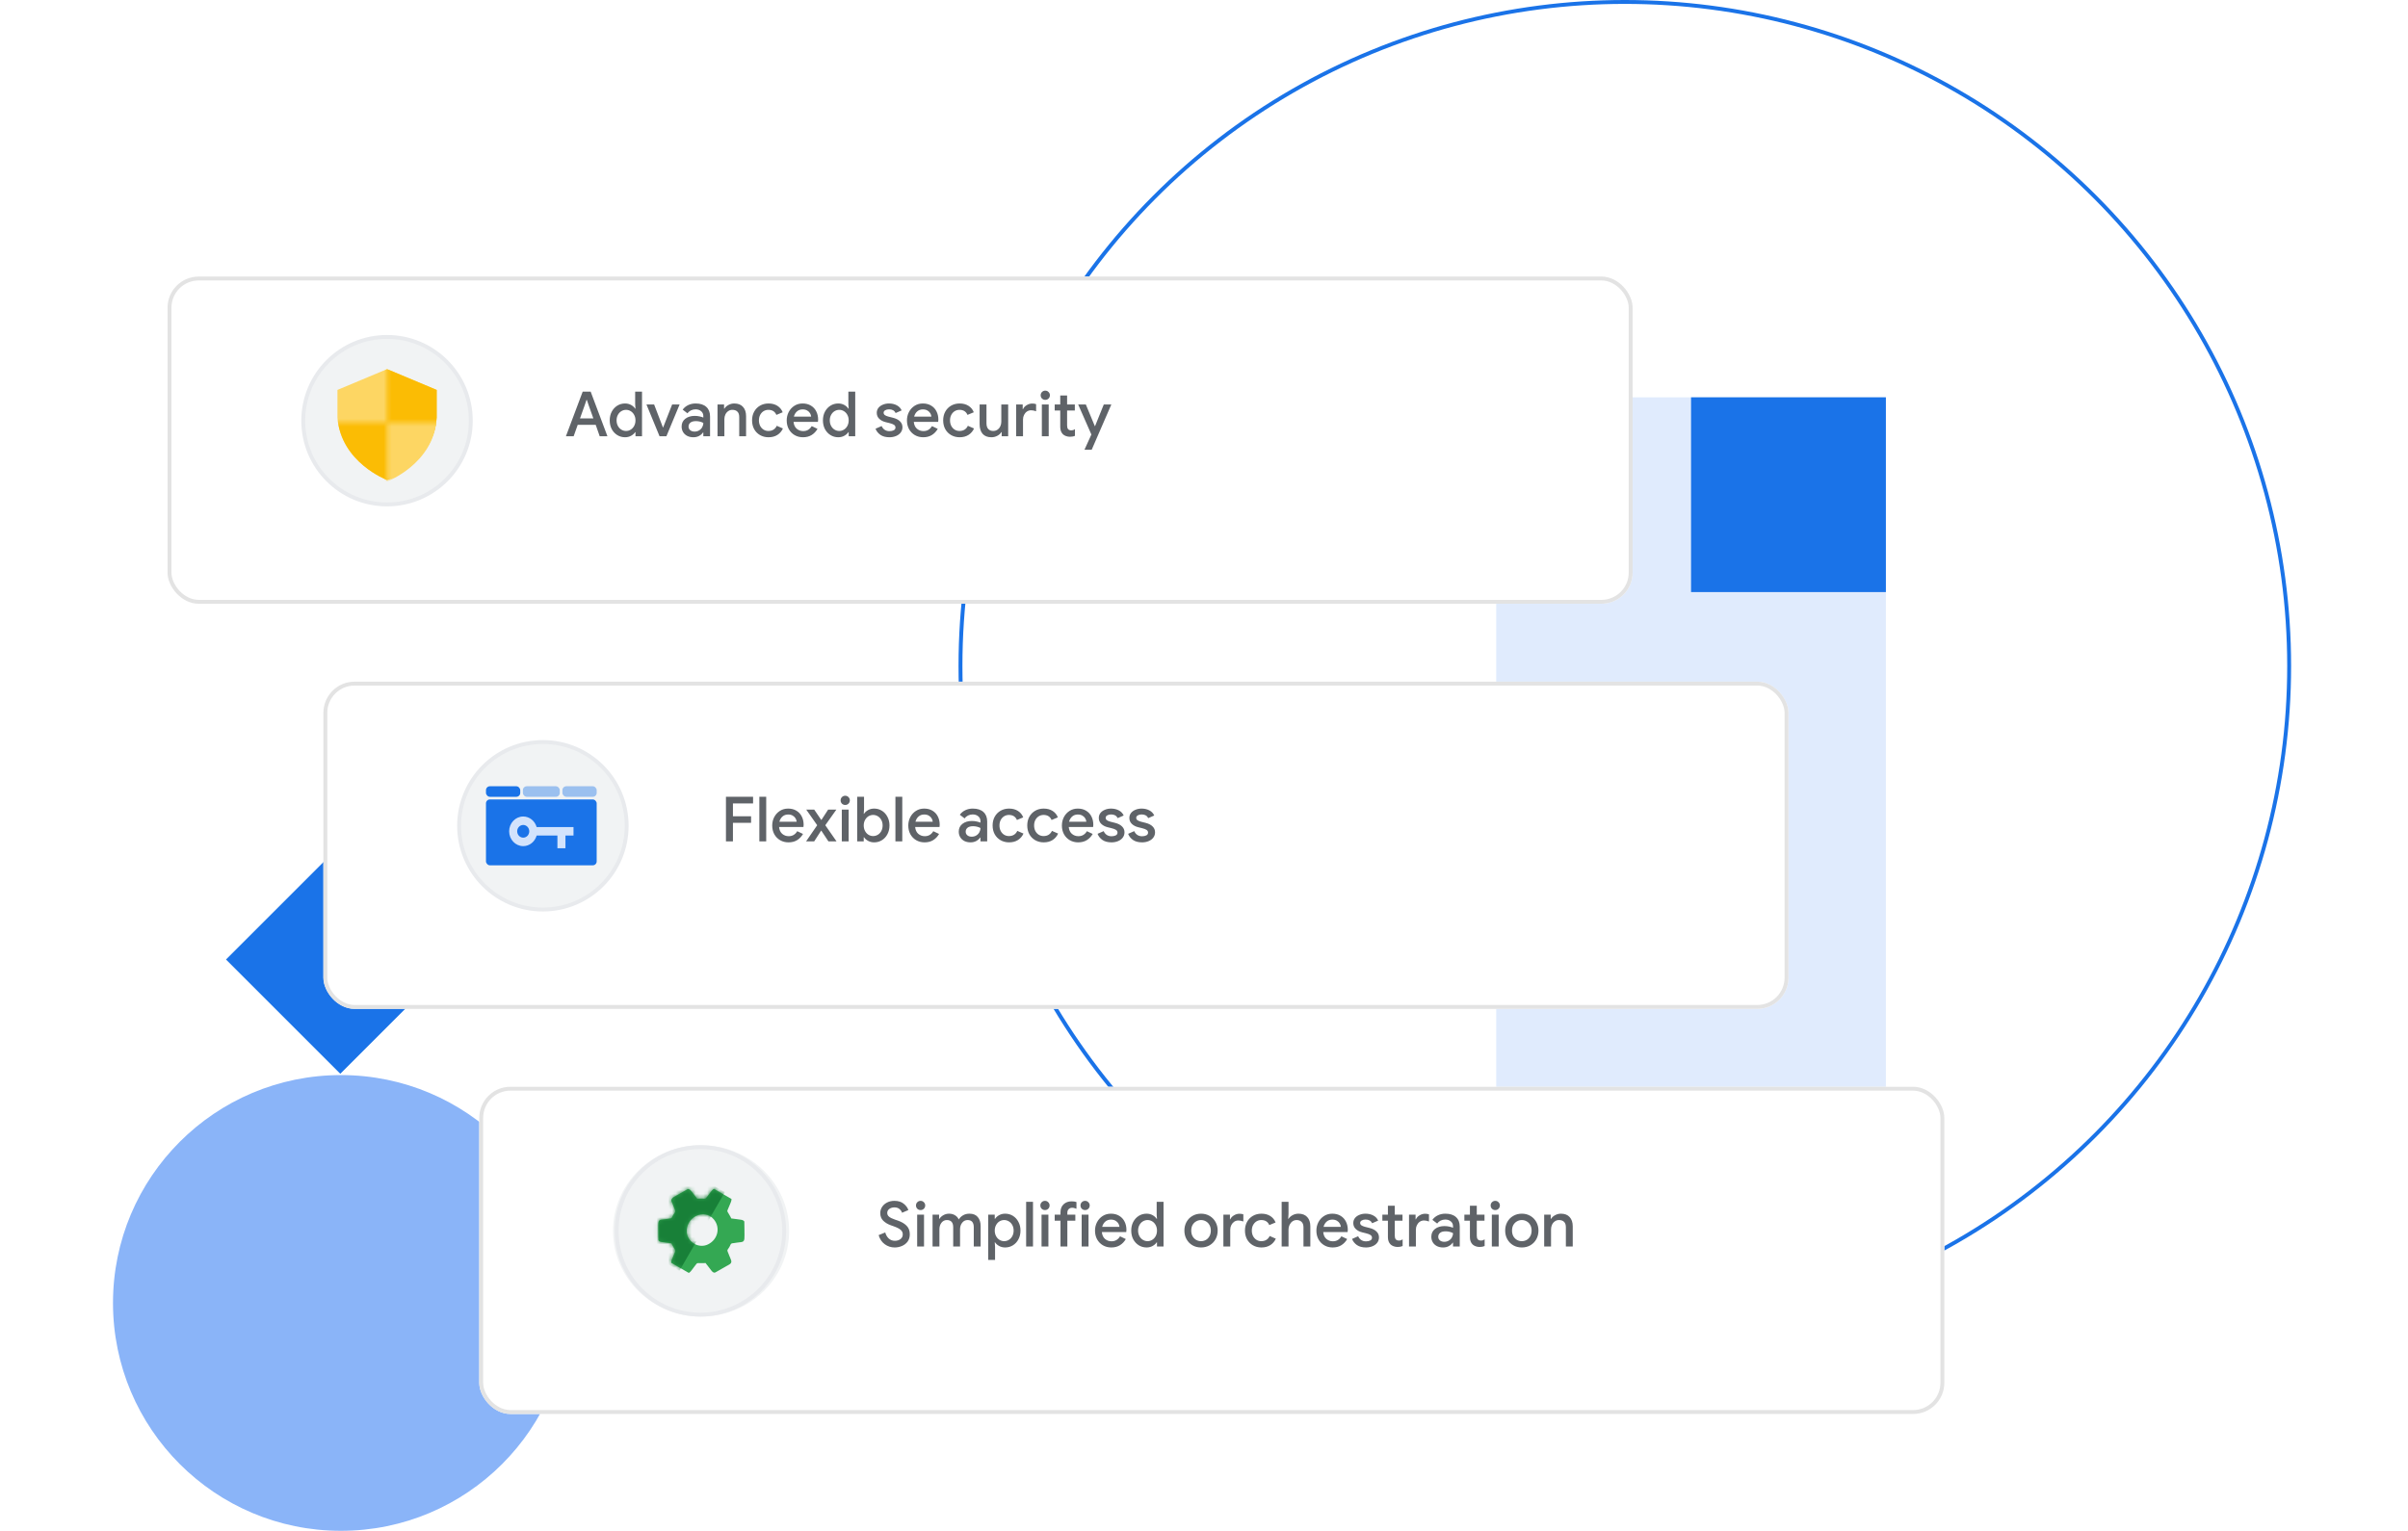 <svg width="618" height="393" viewBox="0 0 618 393" fill="none" xmlns="http://www.w3.org/2000/svg">
<rect x="58" y="246.333" width="41.484" height="41.484" transform="rotate(-45 58 246.333)" fill="#1A73E8"/>
<circle cx="87.5" cy="334.5" r="58.5" fill="#8AB4F8"/>
<rect opacity="0.2" x="384" y="102" width="100" height="250" fill="#669DF6"/>
<rect x="434" y="102" width="50" height="50" fill="#1A73E8"/>
<circle cx="417" cy="171" r="170.5" stroke="#1A73E8"/>
<g filter="url(#filter0_d)">
<rect x="43" y="66" width="376" height="84" rx="8" fill="white"/>
<rect x="43.5" y="66.5" width="375" height="83" rx="7.5" stroke="#E3E3E3"/>
</g>
<path d="M149.544 100.544H151.592L155.896 112H153.912L152.888 109.072H148.264L147.224 112H145.24L149.544 100.544ZM152.28 107.408L151.064 104L150.616 102.672H150.52L150.072 104L148.856 107.408H152.28ZM160.418 112.256C159.682 112.256 159.016 112.069 158.418 111.696C157.821 111.323 157.346 110.811 156.994 110.16C156.653 109.499 156.482 108.752 156.482 107.92C156.482 107.088 156.653 106.347 156.994 105.696C157.346 105.035 157.821 104.517 158.418 104.144C159.016 103.771 159.682 103.584 160.418 103.584C160.994 103.584 161.512 103.712 161.97 103.968C162.429 104.224 162.776 104.539 163.01 104.912H163.09L163.01 103.76V100.544H164.77V112H163.09V110.944H163.01C162.776 111.307 162.429 111.616 161.97 111.872C161.512 112.128 160.994 112.256 160.418 112.256ZM160.674 110.64C161.101 110.64 161.496 110.528 161.858 110.304C162.232 110.08 162.53 109.76 162.754 109.344C162.978 108.928 163.09 108.453 163.09 107.92C163.09 107.387 162.978 106.917 162.754 106.512C162.53 106.096 162.232 105.776 161.858 105.552C161.496 105.328 161.101 105.216 160.674 105.216C160.248 105.216 159.848 105.328 159.474 105.552C159.101 105.776 158.802 106.096 158.578 106.512C158.354 106.917 158.242 107.387 158.242 107.92C158.242 108.453 158.354 108.928 158.578 109.344C158.802 109.76 159.101 110.08 159.474 110.304C159.848 110.528 160.248 110.64 160.674 110.64ZM165.909 103.84H167.877L170.133 109.728H170.197L172.501 103.84H174.421L171.029 112H169.269L165.909 103.84ZM177.959 112.256C177.372 112.256 176.85 112.144 176.391 111.92C175.932 111.685 175.575 111.36 175.319 110.944C175.063 110.517 174.935 110.037 174.935 109.504C174.935 108.661 175.25 107.995 175.879 107.504C176.519 107.013 177.324 106.768 178.295 106.768C178.775 106.768 179.207 106.816 179.591 106.912C179.975 106.997 180.279 107.093 180.503 107.2V106.784C180.503 106.283 180.316 105.877 179.943 105.568C179.57 105.248 179.09 105.088 178.503 105.088C178.087 105.088 177.692 105.179 177.319 105.36C176.956 105.541 176.663 105.792 176.439 106.112L175.207 105.168C175.57 104.667 176.039 104.277 176.615 104C177.191 103.723 177.831 103.584 178.535 103.584C179.719 103.584 180.631 103.877 181.271 104.464C181.911 105.04 182.231 105.856 182.231 106.912V112H180.503V111.024H180.423C180.188 111.376 179.858 111.669 179.431 111.904C179.004 112.139 178.514 112.256 177.959 112.256ZM178.263 110.8C178.69 110.8 179.074 110.699 179.415 110.496C179.756 110.293 180.023 110.021 180.215 109.68C180.407 109.339 180.503 108.971 180.503 108.576C180.258 108.437 179.97 108.325 179.639 108.24C179.319 108.155 178.983 108.112 178.631 108.112C177.97 108.112 177.484 108.245 177.175 108.512C176.866 108.768 176.711 109.104 176.711 109.52C176.711 109.893 176.855 110.203 177.143 110.448C177.431 110.683 177.804 110.8 178.263 110.8ZM184.149 103.84H185.829V104.912H185.909C186.144 104.528 186.49 104.213 186.949 103.968C187.418 103.712 187.914 103.584 188.437 103.584C189.429 103.584 190.181 103.877 190.693 104.464C191.216 105.04 191.477 105.829 191.477 106.832V112H189.717V107.072C189.717 106.432 189.557 105.963 189.237 105.664C188.928 105.365 188.496 105.216 187.941 105.216C187.546 105.216 187.194 105.328 186.885 105.552C186.576 105.765 186.336 106.053 186.165 106.416C185.994 106.779 185.909 107.168 185.909 107.584V112H184.149V103.84ZM197.238 112.256C196.427 112.256 195.696 112.069 195.046 111.696C194.406 111.323 193.904 110.811 193.542 110.16C193.19 109.499 193.014 108.752 193.014 107.92C193.014 107.088 193.19 106.347 193.542 105.696C193.904 105.035 194.406 104.517 195.046 104.144C195.696 103.771 196.427 103.584 197.238 103.584C198.134 103.584 198.896 103.787 199.526 104.192C200.155 104.597 200.603 105.147 200.87 105.84L199.254 106.512C198.891 105.648 198.203 105.216 197.19 105.216C196.752 105.216 196.347 105.328 195.974 105.552C195.611 105.776 195.318 106.096 195.094 106.512C194.88 106.917 194.774 107.387 194.774 107.92C194.774 108.453 194.88 108.928 195.094 109.344C195.318 109.76 195.611 110.08 195.974 110.304C196.347 110.528 196.752 110.64 197.19 110.64C197.702 110.64 198.139 110.528 198.502 110.304C198.875 110.069 199.158 109.739 199.35 109.312L200.934 110C200.624 110.693 200.155 111.243 199.526 111.648C198.896 112.053 198.134 112.256 197.238 112.256ZM206.08 112.256C205.28 112.256 204.56 112.069 203.92 111.696C203.291 111.323 202.795 110.811 202.432 110.16C202.08 109.499 201.904 108.757 201.904 107.936C201.904 107.157 202.075 106.437 202.416 105.776C202.768 105.104 203.253 104.571 203.872 104.176C204.491 103.781 205.195 103.584 205.984 103.584C206.805 103.584 207.515 103.765 208.112 104.128C208.72 104.491 209.179 104.987 209.488 105.616C209.808 106.245 209.968 106.955 209.968 107.744C209.968 107.893 209.952 108.08 209.92 108.304H203.664C203.728 109.061 203.995 109.648 204.464 110.064C204.944 110.469 205.499 110.672 206.128 110.672C206.629 110.672 207.061 110.56 207.424 110.336C207.797 110.101 208.096 109.787 208.32 109.392L209.808 110.096C209.424 110.768 208.923 111.296 208.304 111.68C207.685 112.064 206.944 112.256 206.08 112.256ZM208.176 106.96C208.155 106.672 208.064 106.389 207.904 106.112C207.744 105.824 207.499 105.584 207.168 105.392C206.848 105.2 206.453 105.104 205.984 105.104C205.419 105.104 204.939 105.275 204.544 105.616C204.16 105.947 203.893 106.395 203.744 106.96H208.176ZM215.137 112.256C214.401 112.256 213.734 112.069 213.137 111.696C212.54 111.323 212.065 110.811 211.713 110.16C211.372 109.499 211.201 108.752 211.201 107.92C211.201 107.088 211.372 106.347 211.713 105.696C212.065 105.035 212.54 104.517 213.137 104.144C213.734 103.771 214.401 103.584 215.137 103.584C215.713 103.584 216.23 103.712 216.689 103.968C217.148 104.224 217.494 104.539 217.729 104.912H217.809L217.729 103.76V100.544H219.489V112H217.809V110.944H217.729C217.494 111.307 217.148 111.616 216.689 111.872C216.23 112.128 215.713 112.256 215.137 112.256ZM215.393 110.64C215.82 110.64 216.214 110.528 216.577 110.304C216.95 110.08 217.249 109.76 217.473 109.344C217.697 108.928 217.809 108.453 217.809 107.92C217.809 107.387 217.697 106.917 217.473 106.512C217.249 106.096 216.95 105.776 216.577 105.552C216.214 105.328 215.82 105.216 215.393 105.216C214.966 105.216 214.566 105.328 214.193 105.552C213.82 105.776 213.521 106.096 213.297 106.512C213.073 106.917 212.961 107.387 212.961 107.92C212.961 108.453 213.073 108.928 213.297 109.344C213.521 109.76 213.82 110.08 214.193 110.304C214.566 110.528 214.966 110.64 215.393 110.64ZM228.266 112.256C227.327 112.256 226.559 112.053 225.962 111.648C225.364 111.232 224.943 110.704 224.698 110.064L226.266 109.376C226.458 109.803 226.724 110.128 227.066 110.352C227.418 110.576 227.818 110.688 228.266 110.688C228.703 110.688 229.071 110.613 229.37 110.464C229.668 110.304 229.818 110.069 229.818 109.76C229.818 109.461 229.69 109.227 229.434 109.056C229.178 108.885 228.783 108.736 228.25 108.608L227.274 108.368C226.623 108.208 226.084 107.925 225.658 107.52C225.231 107.115 225.018 106.603 225.018 105.984C225.018 105.504 225.156 105.083 225.434 104.72C225.722 104.357 226.106 104.08 226.586 103.888C227.066 103.685 227.588 103.584 228.154 103.584C228.911 103.584 229.578 103.739 230.154 104.048C230.73 104.347 231.146 104.784 231.402 105.36L229.866 106.032C229.556 105.403 228.991 105.088 228.17 105.088C227.775 105.088 227.444 105.168 227.178 105.328C226.911 105.488 226.778 105.696 226.778 105.952C226.778 106.197 226.879 106.4 227.082 106.56C227.284 106.709 227.583 106.837 227.978 106.944L229.178 107.248C229.978 107.451 230.58 107.76 230.986 108.176C231.402 108.581 231.61 109.083 231.61 109.68C231.61 110.192 231.46 110.645 231.162 111.04C230.874 111.424 230.474 111.723 229.962 111.936C229.45 112.149 228.884 112.256 228.266 112.256ZM236.94 112.256C236.14 112.256 235.42 112.069 234.78 111.696C234.15 111.323 233.654 110.811 233.292 110.16C232.94 109.499 232.764 108.757 232.764 107.936C232.764 107.157 232.934 106.437 233.276 105.776C233.628 105.104 234.113 104.571 234.732 104.176C235.35 103.781 236.054 103.584 236.844 103.584C237.665 103.584 238.374 103.765 238.972 104.128C239.58 104.491 240.038 104.987 240.348 105.616C240.668 106.245 240.828 106.955 240.828 107.744C240.828 107.893 240.812 108.08 240.78 108.304H234.524C234.588 109.061 234.854 109.648 235.324 110.064C235.804 110.469 236.358 110.672 236.988 110.672C237.489 110.672 237.921 110.56 238.284 110.336C238.657 110.101 238.956 109.787 239.18 109.392L240.668 110.096C240.284 110.768 239.782 111.296 239.164 111.68C238.545 112.064 237.804 112.256 236.94 112.256ZM239.036 106.96C239.014 106.672 238.924 106.389 238.764 106.112C238.604 105.824 238.358 105.584 238.028 105.392C237.708 105.2 237.313 105.104 236.844 105.104C236.278 105.104 235.798 105.275 235.404 105.616C235.02 105.947 234.753 106.395 234.604 106.96H239.036ZM246.284 112.256C245.474 112.256 244.743 112.069 244.092 111.696C243.452 111.323 242.951 110.811 242.588 110.16C242.236 109.499 242.06 108.752 242.06 107.92C242.06 107.088 242.236 106.347 242.588 105.696C242.951 105.035 243.452 104.517 244.092 104.144C244.743 103.771 245.474 103.584 246.284 103.584C247.18 103.584 247.943 103.787 248.572 104.192C249.202 104.597 249.65 105.147 249.916 105.84L248.3 106.512C247.938 105.648 247.25 105.216 246.236 105.216C245.799 105.216 245.394 105.328 245.02 105.552C244.658 105.776 244.364 106.096 244.14 106.512C243.927 106.917 243.82 107.387 243.82 107.92C243.82 108.453 243.927 108.928 244.14 109.344C244.364 109.76 244.658 110.08 245.02 110.304C245.394 110.528 245.799 110.64 246.236 110.64C246.748 110.64 247.186 110.528 247.548 110.304C247.922 110.069 248.204 109.739 248.396 109.312L249.98 110C249.671 110.693 249.202 111.243 248.572 111.648C247.943 112.053 247.18 112.256 246.284 112.256ZM254.453 112.256C253.461 112.256 252.704 111.963 252.181 111.376C251.669 110.779 251.413 109.952 251.413 108.896V103.84H253.173V108.656C253.173 109.317 253.328 109.813 253.637 110.144C253.957 110.475 254.373 110.64 254.885 110.64C255.301 110.64 255.669 110.533 255.989 110.32C256.309 110.096 256.554 109.803 256.725 109.44C256.896 109.077 256.981 108.688 256.981 108.272V103.84H258.741V112H257.077V110.944H256.981C256.757 111.328 256.41 111.643 255.941 111.888C255.472 112.133 254.976 112.256 254.453 112.256ZM260.79 103.84H262.47V105.04H262.55C262.731 104.624 263.046 104.283 263.494 104.016C263.942 103.739 264.416 103.6 264.918 103.6C265.312 103.6 265.643 103.653 265.91 103.76V105.584C265.44 105.413 265.019 105.328 264.646 105.328C264.24 105.328 263.878 105.435 263.558 105.648C263.248 105.861 263.003 106.149 262.822 106.512C262.64 106.864 262.55 107.253 262.55 107.68V112H260.79V103.84ZM268.266 102.656C267.936 102.656 267.653 102.544 267.418 102.32C267.194 102.085 267.082 101.803 267.082 101.472C267.082 101.141 267.194 100.864 267.418 100.64C267.653 100.405 267.936 100.288 268.266 100.288C268.597 100.288 268.874 100.405 269.098 100.64C269.333 100.864 269.45 101.141 269.45 101.472C269.45 101.803 269.333 102.085 269.098 102.32C268.874 102.544 268.597 102.656 268.266 102.656ZM267.386 103.84H269.146V112H267.386V103.84ZM274.602 112.128C274.24 112.128 273.898 112.069 273.578 111.952C273.258 111.835 272.997 111.68 272.794 111.488C272.336 111.029 272.106 110.405 272.106 109.616V105.392H270.682V103.84H272.106V101.536H273.866V103.84H275.85V105.392H273.866V109.232C273.866 109.669 273.952 109.979 274.122 110.16C274.282 110.373 274.56 110.48 274.954 110.48C275.136 110.48 275.296 110.459 275.434 110.416C275.573 110.363 275.722 110.283 275.882 110.176V111.888C275.53 112.048 275.104 112.128 274.602 112.128ZM280.098 111.552L276.706 103.84H278.674L280.978 109.392H281.042L283.282 103.84H285.218L280.178 115.456H278.322L280.098 111.552Z" fill="#5F6368"/>
<circle cx="99.328" cy="108" r="21.5" fill="#F1F3F4" stroke="#E8EAED"/>
<g filter="url(#filter1_d)">
<rect x="83" y="170" width="376" height="84" rx="8" fill="white"/>
<rect x="83.5" y="170.5" width="375" height="83" rx="7.5" stroke="#E3E3E3"/>
</g>
<path d="M186.312 204.544H193.272V206.256H188.104V209.552H192.76V211.248H188.104V216H186.312V204.544ZM194.883 204.544H196.643V216H194.883V204.544ZM202.361 216.256C201.561 216.256 200.841 216.069 200.201 215.696C199.572 215.323 199.076 214.811 198.713 214.16C198.361 213.499 198.185 212.757 198.185 211.936C198.185 211.157 198.356 210.437 198.697 209.776C199.049 209.104 199.535 208.571 200.153 208.176C200.772 207.781 201.476 207.584 202.265 207.584C203.087 207.584 203.796 207.765 204.393 208.128C205.001 208.491 205.46 208.987 205.769 209.616C206.089 210.245 206.249 210.955 206.249 211.744C206.249 211.893 206.233 212.08 206.201 212.304H199.945C200.009 213.061 200.276 213.648 200.745 214.064C201.225 214.469 201.78 214.672 202.409 214.672C202.911 214.672 203.343 214.56 203.705 214.336C204.079 214.101 204.377 213.787 204.601 213.392L206.089 214.096C205.705 214.768 205.204 215.296 204.585 215.68C203.967 216.064 203.225 216.256 202.361 216.256ZM204.457 210.96C204.436 210.672 204.345 210.389 204.185 210.112C204.025 209.824 203.78 209.584 203.449 209.392C203.129 209.2 202.735 209.104 202.265 209.104C201.7 209.104 201.22 209.275 200.825 209.616C200.441 209.947 200.175 210.395 200.025 210.96H204.457ZM209.728 211.856L206.912 207.84H208.96L210.768 210.496H210.816L212.544 207.84H214.656L211.808 211.856L214.688 216H212.608L210.784 213.248H210.736L208.96 216H206.88L209.728 211.856ZM216.923 206.656C216.592 206.656 216.309 206.544 216.075 206.32C215.851 206.085 215.739 205.803 215.739 205.472C215.739 205.141 215.851 204.864 216.075 204.64C216.309 204.405 216.592 204.288 216.923 204.288C217.253 204.288 217.531 204.405 217.755 204.64C217.989 204.864 218.107 205.141 218.107 205.472C218.107 205.803 217.989 206.085 217.755 206.32C217.531 206.544 217.253 206.656 216.923 206.656ZM216.043 207.84H217.803V216H216.043V207.84ZM224.345 216.256C223.769 216.256 223.251 216.128 222.793 215.872C222.334 215.616 221.987 215.307 221.753 214.944H221.673V216H219.993V204.544H221.753V207.76L221.673 208.912H221.753C221.987 208.539 222.334 208.224 222.793 207.968C223.251 207.712 223.769 207.584 224.345 207.584C225.081 207.584 225.747 207.771 226.345 208.144C226.942 208.517 227.411 209.035 227.753 209.696C228.105 210.347 228.281 211.088 228.281 211.92C228.281 212.752 228.105 213.499 227.753 214.16C227.411 214.811 226.942 215.323 226.345 215.696C225.747 216.069 225.081 216.256 224.345 216.256ZM224.089 214.64C224.515 214.64 224.915 214.528 225.289 214.304C225.662 214.08 225.961 213.76 226.185 213.344C226.409 212.928 226.521 212.453 226.521 211.92C226.521 211.387 226.409 210.917 226.185 210.512C225.961 210.096 225.662 209.776 225.289 209.552C224.915 209.328 224.515 209.216 224.089 209.216C223.662 209.216 223.262 209.328 222.889 209.552C222.526 209.776 222.233 210.096 222.009 210.512C221.785 210.917 221.673 211.387 221.673 211.92C221.673 212.453 221.785 212.928 222.009 213.344C222.233 213.76 222.526 214.08 222.889 214.304C223.262 214.528 223.662 214.64 224.089 214.64ZM229.805 204.544H231.565V216H229.805V204.544ZM237.283 216.256C236.483 216.256 235.763 216.069 235.123 215.696C234.494 215.323 233.998 214.811 233.635 214.16C233.283 213.499 233.107 212.757 233.107 211.936C233.107 211.157 233.278 210.437 233.619 209.776C233.971 209.104 234.457 208.571 235.075 208.176C235.694 207.781 236.398 207.584 237.187 207.584C238.009 207.584 238.718 207.765 239.315 208.128C239.923 208.491 240.382 208.987 240.691 209.616C241.011 210.245 241.171 210.955 241.171 211.744C241.171 211.893 241.155 212.08 241.123 212.304H234.867C234.931 213.061 235.198 213.648 235.667 214.064C236.147 214.469 236.702 214.672 237.331 214.672C237.833 214.672 238.265 214.56 238.627 214.336C239.001 214.101 239.299 213.787 239.523 213.392L241.011 214.096C240.627 214.768 240.126 215.296 239.507 215.68C238.889 216.064 238.147 216.256 237.283 216.256ZM239.379 210.96C239.358 210.672 239.267 210.389 239.107 210.112C238.947 209.824 238.702 209.584 238.371 209.392C238.051 209.2 237.657 209.104 237.187 209.104C236.622 209.104 236.142 209.275 235.747 209.616C235.363 209.947 235.097 210.395 234.947 210.96H239.379ZM249.084 216.256C248.497 216.256 247.975 216.144 247.516 215.92C247.057 215.685 246.7 215.36 246.444 214.944C246.188 214.517 246.06 214.037 246.06 213.504C246.06 212.661 246.375 211.995 247.004 211.504C247.644 211.013 248.449 210.768 249.42 210.768C249.9 210.768 250.332 210.816 250.716 210.912C251.1 210.997 251.404 211.093 251.628 211.2V210.784C251.628 210.283 251.441 209.877 251.068 209.568C250.695 209.248 250.215 209.088 249.628 209.088C249.212 209.088 248.817 209.179 248.444 209.36C248.081 209.541 247.788 209.792 247.564 210.112L246.332 209.168C246.695 208.667 247.164 208.277 247.74 208C248.316 207.723 248.956 207.584 249.66 207.584C250.844 207.584 251.756 207.877 252.396 208.464C253.036 209.04 253.356 209.856 253.356 210.912V216H251.628V215.024H251.548C251.313 215.376 250.983 215.669 250.556 215.904C250.129 216.139 249.639 216.256 249.084 216.256ZM249.388 214.8C249.815 214.8 250.199 214.699 250.54 214.496C250.881 214.293 251.148 214.021 251.34 213.68C251.532 213.339 251.628 212.971 251.628 212.576C251.383 212.437 251.095 212.325 250.764 212.24C250.444 212.155 250.108 212.112 249.756 212.112C249.095 212.112 248.609 212.245 248.3 212.512C247.991 212.768 247.836 213.104 247.836 213.52C247.836 213.893 247.98 214.203 248.268 214.448C248.556 214.683 248.929 214.8 249.388 214.8ZM258.972 216.256C258.161 216.256 257.431 216.069 256.78 215.696C256.14 215.323 255.639 214.811 255.276 214.16C254.924 213.499 254.748 212.752 254.748 211.92C254.748 211.088 254.924 210.347 255.276 209.696C255.639 209.035 256.14 208.517 256.78 208.144C257.431 207.771 258.161 207.584 258.972 207.584C259.868 207.584 260.631 207.787 261.26 208.192C261.889 208.597 262.337 209.147 262.604 209.84L260.988 210.512C260.625 209.648 259.937 209.216 258.924 209.216C258.487 209.216 258.081 209.328 257.708 209.552C257.345 209.776 257.052 210.096 256.828 210.512C256.615 210.917 256.508 211.387 256.508 211.92C256.508 212.453 256.615 212.928 256.828 213.344C257.052 213.76 257.345 214.08 257.708 214.304C258.081 214.528 258.487 214.64 258.924 214.64C259.436 214.64 259.873 214.528 260.236 214.304C260.609 214.069 260.892 213.739 261.084 213.312L262.668 214C262.359 214.693 261.889 215.243 261.26 215.648C260.631 216.053 259.868 216.256 258.972 216.256ZM267.863 216.256C267.052 216.256 266.321 216.069 265.671 215.696C265.031 215.323 264.529 214.811 264.167 214.16C263.815 213.499 263.639 212.752 263.639 211.92C263.639 211.088 263.815 210.347 264.167 209.696C264.529 209.035 265.031 208.517 265.671 208.144C266.321 207.771 267.052 207.584 267.863 207.584C268.759 207.584 269.521 207.787 270.151 208.192C270.78 208.597 271.228 209.147 271.495 209.84L269.879 210.512C269.516 209.648 268.828 209.216 267.815 209.216C267.377 209.216 266.972 209.328 266.599 209.552C266.236 209.776 265.943 210.096 265.719 210.512C265.505 210.917 265.399 211.387 265.399 211.92C265.399 212.453 265.505 212.928 265.719 213.344C265.943 213.76 266.236 214.08 266.599 214.304C266.972 214.528 267.377 214.64 267.815 214.64C268.327 214.64 268.764 214.528 269.127 214.304C269.5 214.069 269.783 213.739 269.975 213.312L271.559 214C271.249 214.693 270.78 215.243 270.151 215.648C269.521 216.053 268.759 216.256 267.863 216.256ZM276.705 216.256C275.905 216.256 275.185 216.069 274.545 215.696C273.916 215.323 273.42 214.811 273.057 214.16C272.705 213.499 272.529 212.757 272.529 211.936C272.529 211.157 272.7 210.437 273.041 209.776C273.393 209.104 273.878 208.571 274.497 208.176C275.116 207.781 275.82 207.584 276.609 207.584C277.43 207.584 278.14 207.765 278.737 208.128C279.345 208.491 279.804 208.987 280.113 209.616C280.433 210.245 280.593 210.955 280.593 211.744C280.593 211.893 280.577 212.08 280.545 212.304H274.289C274.353 213.061 274.62 213.648 275.089 214.064C275.569 214.469 276.124 214.672 276.753 214.672C277.254 214.672 277.686 214.56 278.049 214.336C278.422 214.101 278.721 213.787 278.945 213.392L280.433 214.096C280.049 214.768 279.548 215.296 278.929 215.68C278.31 216.064 277.569 216.256 276.705 216.256ZM278.801 210.96C278.78 210.672 278.689 210.389 278.529 210.112C278.369 209.824 278.124 209.584 277.793 209.392C277.473 209.2 277.078 209.104 276.609 209.104C276.044 209.104 275.564 209.275 275.169 209.616C274.785 209.947 274.518 210.395 274.369 210.96H278.801ZM285.25 216.256C284.311 216.256 283.543 216.053 282.946 215.648C282.349 215.232 281.927 214.704 281.682 214.064L283.25 213.376C283.442 213.803 283.709 214.128 284.05 214.352C284.402 214.576 284.802 214.688 285.25 214.688C285.687 214.688 286.055 214.613 286.354 214.464C286.653 214.304 286.802 214.069 286.802 213.76C286.802 213.461 286.674 213.227 286.418 213.056C286.162 212.885 285.767 212.736 285.234 212.608L284.258 212.368C283.607 212.208 283.069 211.925 282.642 211.52C282.215 211.115 282.002 210.603 282.002 209.984C282.002 209.504 282.141 209.083 282.418 208.72C282.706 208.357 283.09 208.08 283.57 207.888C284.05 207.685 284.573 207.584 285.138 207.584C285.895 207.584 286.562 207.739 287.138 208.048C287.714 208.347 288.13 208.784 288.386 209.36L286.85 210.032C286.541 209.403 285.975 209.088 285.154 209.088C284.759 209.088 284.429 209.168 284.162 209.328C283.895 209.488 283.762 209.696 283.762 209.952C283.762 210.197 283.863 210.4 284.066 210.56C284.269 210.709 284.567 210.837 284.962 210.944L286.162 211.248C286.962 211.451 287.565 211.76 287.97 212.176C288.386 212.581 288.594 213.083 288.594 213.68C288.594 214.192 288.445 214.645 288.146 215.04C287.858 215.424 287.458 215.723 286.946 215.936C286.434 216.149 285.869 216.256 285.25 216.256ZM293.094 216.256C292.155 216.256 291.387 216.053 290.79 215.648C290.192 215.232 289.771 214.704 289.526 214.064L291.094 213.376C291.286 213.803 291.552 214.128 291.894 214.352C292.246 214.576 292.646 214.688 293.094 214.688C293.531 214.688 293.899 214.613 294.198 214.464C294.496 214.304 294.646 214.069 294.646 213.76C294.646 213.461 294.518 213.227 294.262 213.056C294.006 212.885 293.611 212.736 293.078 212.608L292.102 212.368C291.451 212.208 290.912 211.925 290.486 211.52C290.059 211.115 289.846 210.603 289.846 209.984C289.846 209.504 289.984 209.083 290.262 208.72C290.55 208.357 290.934 208.08 291.414 207.888C291.894 207.685 292.416 207.584 292.982 207.584C293.739 207.584 294.406 207.739 294.982 208.048C295.558 208.347 295.974 208.784 296.23 209.36L294.694 210.032C294.384 209.403 293.819 209.088 292.998 209.088C292.603 209.088 292.272 209.168 292.006 209.328C291.739 209.488 291.606 209.696 291.606 209.952C291.606 210.197 291.707 210.4 291.91 210.56C292.112 210.709 292.411 210.837 292.806 210.944L294.006 211.248C294.806 211.451 295.408 211.76 295.814 212.176C296.23 212.581 296.438 213.083 296.438 213.68C296.438 214.192 296.288 214.645 295.99 215.04C295.702 215.424 295.302 215.723 294.79 215.936C294.278 216.149 293.712 216.256 293.094 216.256Z" fill="#5F6368"/>
<g filter="url(#filter2_d)">
<rect x="123" y="274" width="376" height="84" rx="8" fill="white"/>
<rect x="123.5" y="274.5" width="375" height="83" rx="7.5" stroke="#E3E3E3"/>
</g>
<path d="M229.624 320.256C228.675 320.256 227.821 319.979 227.064 319.424C226.307 318.869 225.784 318.091 225.496 317.088L227.192 316.4C227.363 317.029 227.661 317.547 228.088 317.952C228.525 318.347 229.048 318.544 229.656 318.544C230.221 318.544 230.701 318.4 231.096 318.112C231.491 317.813 231.688 317.408 231.688 316.896C231.688 316.427 231.512 316.043 231.16 315.744C230.819 315.435 230.216 315.125 229.352 314.816L228.632 314.56C227.864 314.293 227.219 313.909 226.696 313.408C226.173 312.907 225.912 312.245 225.912 311.424C225.912 310.859 226.067 310.336 226.376 309.856C226.685 309.376 227.112 308.997 227.656 308.72C228.211 308.432 228.835 308.288 229.528 308.288C230.531 308.288 231.331 308.533 231.928 309.024C232.525 309.504 232.925 310.048 233.128 310.656L231.512 311.344C231.395 310.981 231.171 310.661 230.84 310.384C230.509 310.107 230.083 309.968 229.56 309.968C229.037 309.968 228.595 310.101 228.232 310.368C227.88 310.635 227.704 310.976 227.704 311.392C227.704 311.787 227.864 312.112 228.184 312.368C228.504 312.624 229.005 312.869 229.688 313.104L230.408 313.344C231.389 313.685 232.147 314.133 232.68 314.688C233.224 315.232 233.496 315.963 233.496 316.88C233.496 317.627 233.304 318.256 232.92 318.768C232.536 319.269 232.045 319.643 231.448 319.888C230.861 320.133 230.253 320.256 229.624 320.256ZM236.266 310.656C235.936 310.656 235.653 310.544 235.418 310.32C235.194 310.085 235.082 309.803 235.082 309.472C235.082 309.141 235.194 308.864 235.418 308.64C235.653 308.405 235.936 308.288 236.266 308.288C236.597 308.288 236.874 308.405 237.098 308.64C237.333 308.864 237.45 309.141 237.45 309.472C237.45 309.803 237.333 310.085 237.098 310.32C236.874 310.544 236.597 310.656 236.266 310.656ZM235.386 311.84H237.146V320H235.386V311.84ZM239.337 311.84H241.017V312.912H241.097C241.342 312.517 241.689 312.197 242.137 311.952C242.585 311.707 243.065 311.584 243.577 311.584C244.163 311.584 244.675 311.723 245.113 312C245.55 312.267 245.865 312.624 246.057 313.072C246.334 312.624 246.702 312.267 247.161 312C247.63 311.723 248.179 311.584 248.809 311.584C249.747 311.584 250.457 311.872 250.937 312.448C251.427 313.013 251.673 313.787 251.673 314.768V320H249.913V315.072C249.913 313.835 249.385 313.216 248.329 313.216C247.763 313.216 247.299 313.445 246.937 313.904C246.574 314.363 246.392 314.928 246.392 315.6V320H244.633V315.072C244.633 313.835 244.089 313.216 243.001 313.216C242.446 313.216 241.987 313.445 241.625 313.904C241.273 314.363 241.097 314.928 241.097 315.6V320H239.337V311.84ZM253.616 311.84H255.296V312.912H255.376C255.611 312.539 255.958 312.224 256.416 311.968C256.875 311.712 257.392 311.584 257.968 311.584C258.704 311.584 259.371 311.771 259.968 312.144C260.566 312.517 261.035 313.035 261.376 313.696C261.728 314.347 261.904 315.088 261.904 315.92C261.904 316.752 261.728 317.499 261.376 318.16C261.035 318.811 260.566 319.323 259.968 319.696C259.371 320.069 258.704 320.256 257.968 320.256C257.392 320.256 256.875 320.128 256.416 319.872C255.958 319.616 255.611 319.307 255.376 318.944H255.296L255.376 320.08V323.456H253.616V311.84ZM257.712 318.64C258.139 318.64 258.539 318.528 258.912 318.304C259.286 318.08 259.584 317.76 259.808 317.344C260.032 316.928 260.144 316.453 260.144 315.92C260.144 315.387 260.032 314.917 259.808 314.512C259.584 314.096 259.286 313.776 258.912 313.552C258.539 313.328 258.139 313.216 257.712 313.216C257.286 313.216 256.886 313.328 256.512 313.552C256.15 313.776 255.856 314.096 255.632 314.512C255.408 314.917 255.296 315.387 255.296 315.92C255.296 316.453 255.408 316.928 255.632 317.344C255.856 317.76 256.15 318.08 256.512 318.304C256.886 318.528 257.286 318.64 257.712 318.64ZM263.352 308.544H265.112V320H263.352V308.544ZM268.188 310.656C267.858 310.656 267.575 310.544 267.34 310.32C267.116 310.085 267.004 309.803 267.004 309.472C267.004 309.141 267.116 308.864 267.34 308.64C267.575 308.405 267.858 308.288 268.188 308.288C268.519 308.288 268.796 308.405 269.02 308.64C269.255 308.864 269.372 309.141 269.372 309.472C269.372 309.803 269.255 310.085 269.02 310.32C268.796 310.544 268.519 310.656 268.188 310.656ZM267.308 311.84H269.068V320H267.308V311.84ZM272.17 313.392H270.682V311.84H272.17V311.2C272.17 310.347 272.437 309.669 272.97 309.168C273.504 308.667 274.186 308.416 275.018 308.416C275.498 308.416 275.914 308.475 276.266 308.592V310.32C276.074 310.245 275.893 310.187 275.722 310.144C275.562 310.091 275.376 310.064 275.162 310.064C274.81 310.064 274.517 310.176 274.282 310.4C274.048 310.624 273.93 310.933 273.93 311.328V311.84H275.978V313.392H273.93V320H272.17V313.392ZM278.485 310.656C278.154 310.656 277.872 310.544 277.637 310.32C277.413 310.085 277.301 309.803 277.301 309.472C277.301 309.141 277.413 308.864 277.637 308.64C277.872 308.405 278.154 308.288 278.485 308.288C278.816 308.288 279.093 308.405 279.317 308.64C279.552 308.864 279.669 309.141 279.669 309.472C279.669 309.803 279.552 310.085 279.317 310.32C279.093 310.544 278.816 310.656 278.485 310.656ZM277.605 311.84H279.365V320H277.605V311.84ZM285.205 320.256C284.405 320.256 283.685 320.069 283.045 319.696C282.416 319.323 281.92 318.811 281.557 318.16C281.205 317.499 281.029 316.757 281.029 315.936C281.029 315.157 281.2 314.437 281.541 313.776C281.893 313.104 282.378 312.571 282.997 312.176C283.616 311.781 284.32 311.584 285.109 311.584C285.93 311.584 286.64 311.765 287.237 312.128C287.845 312.491 288.304 312.987 288.613 313.616C288.933 314.245 289.093 314.955 289.093 315.744C289.093 315.893 289.077 316.08 289.045 316.304H282.789C282.853 317.061 283.12 317.648 283.589 318.064C284.069 318.469 284.624 318.672 285.253 318.672C285.754 318.672 286.186 318.56 286.549 318.336C286.922 318.101 287.221 317.787 287.445 317.392L288.933 318.096C288.549 318.768 288.048 319.296 287.429 319.68C286.81 320.064 286.069 320.256 285.205 320.256ZM287.301 314.96C287.28 314.672 287.189 314.389 287.029 314.112C286.869 313.824 286.624 313.584 286.293 313.392C285.973 313.2 285.578 313.104 285.109 313.104C284.544 313.104 284.064 313.275 283.669 313.616C283.285 313.947 283.018 314.395 282.869 314.96H287.301ZM294.262 320.256C293.526 320.256 292.859 320.069 292.262 319.696C291.665 319.323 291.19 318.811 290.838 318.16C290.497 317.499 290.326 316.752 290.326 315.92C290.326 315.088 290.497 314.347 290.838 313.696C291.19 313.035 291.665 312.517 292.262 312.144C292.859 311.771 293.526 311.584 294.262 311.584C294.838 311.584 295.355 311.712 295.814 311.968C296.273 312.224 296.619 312.539 296.854 312.912H296.934L296.854 311.76V308.544H298.614V320H296.934V318.944H296.854C296.619 319.307 296.273 319.616 295.814 319.872C295.355 320.128 294.838 320.256 294.262 320.256ZM294.518 318.64C294.945 318.64 295.339 318.528 295.702 318.304C296.075 318.08 296.374 317.76 296.598 317.344C296.822 316.928 296.934 316.453 296.934 315.92C296.934 315.387 296.822 314.917 296.598 314.512C296.374 314.096 296.075 313.776 295.702 313.552C295.339 313.328 294.945 313.216 294.518 313.216C294.091 313.216 293.691 313.328 293.318 313.552C292.945 313.776 292.646 314.096 292.422 314.512C292.198 314.917 292.086 315.387 292.086 315.92C292.086 316.453 292.198 316.928 292.422 317.344C292.646 317.76 292.945 318.08 293.318 318.304C293.691 318.528 294.091 318.64 294.518 318.64ZM308.239 320.256C307.417 320.256 306.681 320.069 306.031 319.696C305.38 319.312 304.873 318.789 304.511 318.128C304.148 317.467 303.967 316.731 303.967 315.92C303.967 315.109 304.148 314.373 304.511 313.712C304.873 313.051 305.38 312.533 306.031 312.16C306.681 311.776 307.417 311.584 308.239 311.584C309.06 311.584 309.796 311.776 310.447 312.16C311.097 312.544 311.604 313.067 311.967 313.728C312.329 314.389 312.511 315.12 312.511 315.92C312.511 316.731 312.329 317.467 311.967 318.128C311.604 318.789 311.097 319.312 310.447 319.696C309.796 320.069 309.06 320.256 308.239 320.256ZM308.239 318.64C308.687 318.64 309.103 318.533 309.487 318.32C309.871 318.096 310.175 317.781 310.399 317.376C310.633 316.96 310.751 316.475 310.751 315.92C310.751 315.365 310.633 314.885 310.399 314.48C310.175 314.075 309.871 313.765 309.487 313.552C309.103 313.328 308.687 313.216 308.239 313.216C307.791 313.216 307.375 313.328 306.991 313.552C306.607 313.765 306.297 314.075 306.063 314.48C305.839 314.885 305.727 315.365 305.727 315.92C305.727 316.475 305.839 316.96 306.063 317.376C306.297 317.781 306.607 318.096 306.991 318.32C307.375 318.533 307.791 318.64 308.239 318.64ZM313.977 311.84H315.657V313.04H315.737C315.918 312.624 316.233 312.283 316.681 312.016C317.129 311.739 317.604 311.6 318.105 311.6C318.5 311.6 318.83 311.653 319.097 311.76V313.584C318.628 313.413 318.206 313.328 317.833 313.328C317.428 313.328 317.065 313.435 316.745 313.648C316.436 313.861 316.19 314.149 316.009 314.512C315.828 314.864 315.737 315.253 315.737 315.68V320H313.977V311.84ZM323.738 320.256C322.927 320.256 322.196 320.069 321.546 319.696C320.906 319.323 320.404 318.811 320.042 318.16C319.69 317.499 319.514 316.752 319.514 315.92C319.514 315.088 319.69 314.347 320.042 313.696C320.404 313.035 320.906 312.517 321.546 312.144C322.196 311.771 322.927 311.584 323.738 311.584C324.634 311.584 325.396 311.787 326.026 312.192C326.655 312.597 327.103 313.147 327.37 313.84L325.754 314.512C325.391 313.648 324.703 313.216 323.69 313.216C323.252 313.216 322.847 313.328 322.474 313.552C322.111 313.776 321.818 314.096 321.594 314.512C321.38 314.917 321.274 315.387 321.274 315.92C321.274 316.453 321.38 316.928 321.594 317.344C321.818 317.76 322.111 318.08 322.474 318.304C322.847 318.528 323.252 318.64 323.69 318.64C324.202 318.64 324.639 318.528 325.002 318.304C325.375 318.069 325.658 317.739 325.85 317.312L327.434 318C327.124 318.693 326.655 319.243 326.026 319.648C325.396 320.053 324.634 320.256 323.738 320.256ZM328.93 308.544H330.69V311.664L330.61 312.912H330.69C330.925 312.528 331.272 312.213 331.73 311.968C332.2 311.712 332.701 311.584 333.234 311.584C334.226 311.584 334.984 311.877 335.506 312.464C336.029 313.04 336.29 313.829 336.29 314.832V320H334.53V315.072C334.53 314.453 334.365 313.989 334.034 313.68C333.714 313.371 333.293 313.216 332.77 313.216C332.376 313.216 332.018 313.328 331.698 313.552C331.389 313.776 331.144 314.075 330.962 314.448C330.781 314.811 330.69 315.2 330.69 315.616V320H328.93V308.544ZM342.018 320.256C341.218 320.256 340.498 320.069 339.858 319.696C339.228 319.323 338.732 318.811 338.37 318.16C338.018 317.499 337.842 316.757 337.842 315.936C337.842 315.157 338.012 314.437 338.354 313.776C338.706 313.104 339.191 312.571 339.81 312.176C340.428 311.781 341.132 311.584 341.922 311.584C342.743 311.584 343.452 311.765 344.05 312.128C344.658 312.491 345.116 312.987 345.426 313.616C345.746 314.245 345.906 314.955 345.906 315.744C345.906 315.893 345.89 316.08 345.858 316.304H339.602C339.666 317.061 339.932 317.648 340.402 318.064C340.882 318.469 341.436 318.672 342.066 318.672C342.567 318.672 342.999 318.56 343.362 318.336C343.735 318.101 344.034 317.787 344.258 317.392L345.746 318.096C345.362 318.768 344.86 319.296 344.242 319.68C343.623 320.064 342.882 320.256 342.018 320.256ZM344.114 314.96C344.092 314.672 344.002 314.389 343.842 314.112C343.682 313.824 343.436 313.584 343.106 313.392C342.786 313.2 342.391 313.104 341.922 313.104C341.356 313.104 340.876 313.275 340.482 313.616C340.098 313.947 339.831 314.395 339.682 314.96H344.114ZM350.562 320.256C349.624 320.256 348.856 320.053 348.259 319.648C347.661 319.232 347.24 318.704 346.995 318.064L348.562 317.376C348.755 317.803 349.021 318.128 349.363 318.352C349.715 318.576 350.115 318.688 350.562 318.688C351 318.688 351.368 318.613 351.667 318.464C351.965 318.304 352.115 318.069 352.115 317.76C352.115 317.461 351.987 317.227 351.731 317.056C351.475 316.885 351.08 316.736 350.547 316.608L349.571 316.368C348.92 316.208 348.381 315.925 347.955 315.52C347.528 315.115 347.315 314.603 347.315 313.984C347.315 313.504 347.453 313.083 347.731 312.72C348.019 312.357 348.403 312.08 348.883 311.888C349.363 311.685 349.885 311.584 350.451 311.584C351.208 311.584 351.875 311.739 352.451 312.048C353.027 312.347 353.443 312.784 353.699 313.36L352.163 314.032C351.853 313.403 351.288 313.088 350.467 313.088C350.072 313.088 349.741 313.168 349.475 313.328C349.208 313.488 349.075 313.696 349.075 313.952C349.075 314.197 349.176 314.4 349.379 314.56C349.581 314.709 349.88 314.837 350.275 314.944L351.475 315.248C352.275 315.451 352.877 315.76 353.283 316.176C353.699 316.581 353.907 317.083 353.907 317.68C353.907 318.192 353.757 318.645 353.459 319.04C353.171 319.424 352.771 319.723 352.259 319.936C351.747 320.149 351.181 320.256 350.562 320.256ZM358.696 320.128C358.333 320.128 357.992 320.069 357.672 319.952C357.352 319.835 357.091 319.68 356.888 319.488C356.429 319.029 356.2 318.405 356.2 317.616V313.392H354.776V311.84H356.2V309.536H357.96V311.84H359.944V313.392H357.96V317.232C357.96 317.669 358.045 317.979 358.216 318.16C358.376 318.373 358.653 318.48 359.048 318.48C359.229 318.48 359.389 318.459 359.528 318.416C359.667 318.363 359.816 318.283 359.976 318.176V319.888C359.624 320.048 359.197 320.128 358.696 320.128ZM361.618 311.84H363.298V313.04H363.378C363.559 312.624 363.874 312.283 364.322 312.016C364.77 311.739 365.244 311.6 365.746 311.6C366.14 311.6 366.471 311.653 366.738 311.76V313.584C366.268 313.413 365.847 313.328 365.474 313.328C365.068 313.328 364.706 313.435 364.386 313.648C364.076 313.861 363.831 314.149 363.65 314.512C363.468 314.864 363.378 315.253 363.378 315.68V320H361.618V311.84ZM370.365 320.256C369.779 320.256 369.256 320.144 368.797 319.92C368.339 319.685 367.981 319.36 367.725 318.944C367.469 318.517 367.341 318.037 367.341 317.504C367.341 316.661 367.656 315.995 368.285 315.504C368.925 315.013 369.731 314.768 370.701 314.768C371.181 314.768 371.613 314.816 371.997 314.912C372.381 314.997 372.685 315.093 372.909 315.2V314.784C372.909 314.283 372.723 313.877 372.349 313.568C371.976 313.248 371.496 313.088 370.909 313.088C370.493 313.088 370.099 313.179 369.725 313.36C369.363 313.541 369.069 313.792 368.845 314.112L367.613 313.168C367.976 312.667 368.445 312.277 369.021 312C369.597 311.723 370.237 311.584 370.941 311.584C372.125 311.584 373.037 311.877 373.677 312.464C374.317 313.04 374.637 313.856 374.637 314.912V320H372.909V319.024H372.829C372.595 319.376 372.264 319.669 371.837 319.904C371.411 320.139 370.92 320.256 370.365 320.256ZM370.669 318.8C371.096 318.8 371.48 318.699 371.821 318.496C372.163 318.293 372.429 318.021 372.621 317.68C372.813 317.339 372.909 316.971 372.909 316.576C372.664 316.437 372.376 316.325 372.045 316.24C371.725 316.155 371.389 316.112 371.037 316.112C370.376 316.112 369.891 316.245 369.581 316.512C369.272 316.768 369.117 317.104 369.117 317.52C369.117 317.893 369.261 318.203 369.549 318.448C369.837 318.683 370.211 318.8 370.669 318.8ZM379.743 320.128C379.38 320.128 379.039 320.069 378.719 319.952C378.399 319.835 378.138 319.68 377.935 319.488C377.476 319.029 377.247 318.405 377.247 317.616V313.392H375.823V311.84H377.247V309.536H379.007V311.84H380.991V313.392H379.007V317.232C379.007 317.669 379.092 317.979 379.263 318.16C379.423 318.373 379.7 318.48 380.095 318.48C380.276 318.48 380.436 318.459 380.575 318.416C380.714 318.363 380.863 318.283 381.023 318.176V319.888C380.671 320.048 380.244 320.128 379.743 320.128ZM383.751 310.656C383.42 310.656 383.137 310.544 382.903 310.32C382.679 310.085 382.567 309.803 382.567 309.472C382.567 309.141 382.679 308.864 382.903 308.64C383.137 308.405 383.42 308.288 383.751 308.288C384.081 308.288 384.359 308.405 384.583 308.64C384.817 308.864 384.935 309.141 384.935 309.472C384.935 309.803 384.817 310.085 384.583 310.32C384.359 310.544 384.081 310.656 383.751 310.656ZM382.871 311.84H384.631V320H382.871V311.84ZM390.567 320.256C389.745 320.256 389.009 320.069 388.359 319.696C387.708 319.312 387.201 318.789 386.839 318.128C386.476 317.467 386.295 316.731 386.295 315.92C386.295 315.109 386.476 314.373 386.839 313.712C387.201 313.051 387.708 312.533 388.359 312.16C389.009 311.776 389.745 311.584 390.567 311.584C391.388 311.584 392.124 311.776 392.775 312.16C393.425 312.544 393.932 313.067 394.295 313.728C394.657 314.389 394.839 315.12 394.839 315.92C394.839 316.731 394.657 317.467 394.295 318.128C393.932 318.789 393.425 319.312 392.775 319.696C392.124 320.069 391.388 320.256 390.567 320.256ZM390.567 318.64C391.015 318.64 391.431 318.533 391.815 318.32C392.199 318.096 392.503 317.781 392.727 317.376C392.961 316.96 393.079 316.475 393.079 315.92C393.079 315.365 392.961 314.885 392.727 314.48C392.503 314.075 392.199 313.765 391.815 313.552C391.431 313.328 391.015 313.216 390.567 313.216C390.119 313.216 389.703 313.328 389.319 313.552C388.935 313.765 388.625 314.075 388.391 314.48C388.167 314.885 388.055 315.365 388.055 315.92C388.055 316.475 388.167 316.96 388.391 317.376C388.625 317.781 388.935 318.096 389.319 318.32C389.703 318.533 390.119 318.64 390.567 318.64ZM396.305 311.84H397.985V312.912H398.065C398.3 312.528 398.647 312.213 399.105 311.968C399.575 311.712 400.071 311.584 400.593 311.584C401.585 311.584 402.337 311.877 402.849 312.464C403.372 313.04 403.633 313.829 403.633 314.832V320H401.873V315.072C401.873 314.432 401.713 313.963 401.393 313.664C401.084 313.365 400.652 313.216 400.097 313.216C399.703 313.216 399.351 313.328 399.041 313.552C398.732 313.765 398.492 314.053 398.321 314.416C398.151 314.779 398.065 315.168 398.065 315.584V320H396.305V311.84Z" fill="#5F6368"/>
<ellipse cx="179.929" cy="316" rx="22.601" ry="22" fill="#F1F3F4"/>
<path fill-rule="evenodd" clip-rule="evenodd" d="M99.341 123.232C99.341 123.232 111.168 118.783 112.078 107.217V100.099L99.341 94.761L86.604 100.099V107.217C87.514 118.783 99.341 123.232 99.341 123.232Z" fill="#FDD663"/>
<mask id="mask0" mask-type="alpha" maskUnits="userSpaceOnUse" x="83" y="108" width="37" height="18">
<rect x="83" y="108.504" width="36.711" height="17.484" fill="#C4C4C4"/>
</mask>
<g mask="url(#mask0)">
<path fill-rule="evenodd" clip-rule="evenodd" d="M99.341 123.232C99.341 123.232 111.168 118.784 112.078 107.217V100.1L99.341 94.762L86.604 100.1V107.217C87.514 118.784 99.341 123.232 99.341 123.232Z" fill="#FBBC04"/>
</g>
<mask id="mask1" mask-type="alpha" maskUnits="userSpaceOnUse" x="99" y="94" width="16" height="30">
<rect x="99.34" y="94.012" width="14.984" height="29.22" fill="#C4C4C4"/>
</mask>
<g mask="url(#mask1)">
<path fill-rule="evenodd" clip-rule="evenodd" d="M99.34 123.232C99.34 123.232 111.167 118.783 112.077 107.217V100.1L99.34 94.762L86.603 100.1V107.217C87.513 118.783 99.34 123.232 99.34 123.232Z" fill="#FBBC04"/>
</g>
<mask id="mask2" mask-type="alpha" maskUnits="userSpaceOnUse" x="99" y="108" width="16" height="16">
<rect x="99.341" y="108.504" width="14.984" height="15.102" fill="#C4C4C4"/>
</mask>
<g mask="url(#mask2)">
<path fill-rule="evenodd" clip-rule="evenodd" d="M99.341 123.607C99.341 123.607 111.168 119.159 112.078 107.593V100.475L99.341 95.137L86.604 100.475V107.593C87.514 119.159 99.341 123.607 99.341 123.607Z" fill="#FDD663"/>
</g>
<circle cx="139.328" cy="212" r="21.5" fill="#F1F3F4" stroke="#E8EAED"/>
<rect x="124.723" y="201.853" width="8.794" height="2.706" rx="1" fill="#1A73E8"/>
<rect x="134.194" y="201.853" width="9.47" height="2.706" rx="1" fill="#1A73E8" fill-opacity="0.4"/>
<rect x="144.341" y="201.853" width="8.794" height="2.706" rx="1" fill="#1A73E8" fill-opacity="0.4"/>
<rect x="124.723" y="205.235" width="28.411" height="16.912" rx="1" fill="#1A73E8"/>
<path d="M147.187 214.506H145.122V217.766H143.058V214.506H137.731C137.287 216.071 135.914 217.223 134.283 217.223C132.291 217.223 130.67 215.517 130.67 213.419C130.67 211.322 132.291 209.616 134.283 209.616C135.914 209.616 137.277 210.768 137.731 212.333H147.187V214.506Z" fill="#D2E3FC"/>
<path d="M134.283 215.049C135.138 215.049 135.831 214.319 135.831 213.419C135.831 212.519 135.138 211.789 134.283 211.789C133.428 211.789 132.734 212.519 132.734 213.419C132.734 214.319 133.428 215.049 134.283 215.049Z" fill="#1A73E8"/>
<circle cx="179.754" cy="316" r="21.5" fill="#F1F3F4" stroke="#E8EAED"/>
<path fill-rule="evenodd" clip-rule="evenodd" d="M183.017 305.341C182.899 305.413 182.668 305.66 182.503 305.889C182.338 306.118 182.06 306.488 181.885 306.711C181.711 306.935 181.476 307.241 181.363 307.393C181.105 307.74 181.054 307.757 180.4 307.718C180.103 307.701 179.649 307.701 179.391 307.719L178.921 307.752L178.731 307.493C178.627 307.351 178.434 307.098 178.302 306.93C177.744 306.222 177.573 306.003 177.382 305.748C177.083 305.347 176.694 305.176 176.419 305.324C176.083 305.504 174.45 306.437 173.922 306.749C173.658 306.906 173.251 307.134 173.016 307.258C172.664 307.443 172.56 307.535 172.411 307.793C172.218 308.127 172.223 308.187 172.49 308.752C172.558 308.897 172.63 309.081 172.649 309.161C172.668 309.241 172.74 309.424 172.809 309.568C172.878 309.711 172.95 309.895 172.969 309.975C172.988 310.054 173.06 310.238 173.129 310.381C173.357 310.856 173.373 311.078 173.195 311.284C172.983 311.53 172.532 312.307 172.478 312.521C172.428 312.715 172.185 312.821 171.699 312.858C171.54 312.87 171.346 312.899 171.267 312.922C171.188 312.946 170.994 312.975 170.835 312.987C170.675 312.999 170.523 313.017 170.495 313.027C170.468 313.037 170.317 313.056 170.161 313.069C169.046 313.163 168.911 313.368 168.932 314.934C168.94 315.533 168.946 316.262 168.945 316.554C168.942 317.855 168.948 318.234 168.973 318.378C169.011 318.585 169.423 318.817 169.831 318.862C170.006 318.881 170.321 318.921 170.532 318.952C170.742 318.982 171.087 319.032 171.297 319.063C171.508 319.093 171.824 319.134 171.999 319.153L172.318 319.188L172.525 319.611C172.638 319.844 172.865 320.238 173.029 320.486C173.398 321.046 173.404 321.084 173.194 321.542C173.1 321.747 172.943 322.116 172.845 322.362C172.747 322.608 172.581 323.008 172.477 323.25C172.372 323.492 172.283 323.803 172.278 323.941L172.271 324.192L174.52 325.491L176.769 326.789L176.983 326.657C177.101 326.585 177.332 326.338 177.497 326.109C177.662 325.88 177.939 325.51 178.114 325.287C178.289 325.063 178.524 324.757 178.636 324.605C178.894 324.258 178.945 324.241 179.6 324.28C179.896 324.297 180.35 324.297 180.609 324.279L181.079 324.246L181.269 324.505C181.449 324.751 181.663 325.027 182.155 325.645C182.274 325.795 182.473 326.054 182.596 326.219C182.917 326.651 183.297 326.826 183.581 326.674C183.917 326.494 185.55 325.561 186.077 325.249C186.341 325.092 186.749 324.864 186.983 324.74C187.764 324.329 187.873 323.94 187.457 323.055C187.39 322.913 187.331 322.773 187.326 322.744C187.321 322.715 187.26 322.574 187.191 322.43C187.122 322.286 187.05 322.103 187.031 322.023C187.012 321.944 186.94 321.76 186.871 321.617C186.66 321.177 186.629 320.915 186.774 320.774C186.938 320.615 187.466 319.699 187.522 319.477C187.572 319.283 187.814 319.178 188.3 319.14C188.459 319.128 188.654 319.099 188.733 319.076C188.811 319.052 189.006 319.023 189.165 319.011C189.324 318.999 189.477 318.981 189.504 318.971C189.532 318.961 189.682 318.942 189.839 318.929C190.954 318.835 191.089 318.63 191.068 317.064C191.06 316.465 191.054 315.727 191.054 315.424C191.056 314.048 191.052 313.764 191.026 313.62C190.989 313.413 190.577 313.181 190.169 313.136C189.86 313.102 189.43 313.044 188.684 312.933C188.483 312.904 188.176 312.864 188 312.845L187.681 312.81L187.475 312.387C187.361 312.154 187.135 311.76 186.971 311.512C186.602 310.952 186.596 310.914 186.806 310.456C186.9 310.251 187.057 309.882 187.155 309.636C187.253 309.39 187.418 308.99 187.523 308.748C187.628 308.506 187.717 308.195 187.721 308.057L187.729 307.806L185.48 306.507L183.231 305.209L183.017 305.341ZM183.198 313.048C184.966 315.154 184.233 318.255 181.676 319.482C179.351 320.599 176.46 318.93 176.263 316.357C175.964 312.431 180.759 310.143 183.198 313.048Z" fill="#34A853"/>
<mask id="mask3" mask-type="alpha" maskUnits="userSpaceOnUse" x="168" y="305" width="23" height="22">
<path fill-rule="evenodd" clip-rule="evenodd" d="M182.961 305.308C182.844 305.381 182.614 305.627 182.449 305.856C182.285 306.085 182.008 306.455 181.833 306.678C181.659 306.901 181.425 307.208 181.313 307.359C181.055 307.706 181.004 307.723 180.354 307.686C180.06 307.67 179.609 307.671 179.352 307.69L178.884 307.724L178.697 307.467C178.594 307.325 178.402 307.073 178.272 306.907C177.719 306.202 177.551 305.985 177.362 305.73C177.065 305.332 176.679 305.163 176.406 305.311C176.071 305.491 174.446 306.426 173.921 306.739C173.658 306.895 173.252 307.125 173.019 307.248C172.668 307.434 172.565 307.526 172.416 307.784C172.224 308.117 172.228 308.177 172.491 308.739C172.559 308.884 172.63 309.067 172.648 309.147C172.667 309.226 172.738 309.409 172.806 309.552C172.874 309.695 172.946 309.877 172.964 309.957C172.983 310.037 173.054 310.219 173.122 310.362C173.347 310.835 173.363 311.056 173.185 311.262C172.974 311.508 172.523 312.284 172.469 312.497C172.419 312.691 172.177 312.797 171.695 312.835C171.536 312.847 171.343 312.877 171.265 312.901C171.186 312.924 170.993 312.954 170.835 312.966C170.677 312.979 170.525 312.997 170.498 313.007C170.47 313.017 170.321 313.037 170.165 313.05C169.057 313.147 168.922 313.351 168.939 314.913C168.945 315.51 168.949 316.237 168.947 316.528C168.94 317.825 168.945 318.203 168.97 318.346C169.007 318.552 169.415 318.783 169.821 318.826C169.994 318.845 170.308 318.884 170.517 318.914C170.726 318.944 171.068 318.993 171.277 319.022C171.486 319.052 171.8 319.092 171.974 319.11L172.291 319.144L172.495 319.566C172.607 319.798 172.831 320.189 172.993 320.436C173.359 320.994 173.365 321.031 173.154 321.488C173.06 321.693 172.903 322.061 172.805 322.307C172.707 322.553 172.542 322.952 172.437 323.193C172.332 323.435 172.243 323.745 172.238 323.883L172.23 324.134L174.461 325.422L176.691 326.71L176.905 326.577C177.022 326.505 177.252 326.258 177.417 326.029C177.581 325.801 177.858 325.431 178.033 325.208C178.207 324.984 178.441 324.678 178.554 324.527C178.811 324.18 178.862 324.162 179.512 324.199C179.806 324.216 180.258 324.214 180.514 324.196L180.982 324.161L181.169 324.419C181.347 324.664 181.56 324.938 182.046 325.553C182.165 325.703 182.361 325.96 182.483 326.125C182.801 326.554 183.178 326.728 183.461 326.575C183.795 326.394 185.42 325.46 185.945 325.147C186.208 324.99 186.614 324.761 186.847 324.637C187.623 324.226 187.733 323.837 187.322 322.956C187.256 322.814 187.198 322.675 187.193 322.646C187.188 322.618 187.128 322.477 187.06 322.334C186.992 322.191 186.92 322.008 186.902 321.929C186.883 321.849 186.812 321.667 186.744 321.524C186.536 321.086 186.506 320.824 186.65 320.684C186.813 320.525 187.341 319.611 187.398 319.389C187.447 319.195 187.689 319.089 188.171 319.051C188.33 319.038 188.523 319.009 188.601 318.985C188.68 318.961 188.873 318.932 189.031 318.919C189.189 318.907 189.341 318.888 189.368 318.878C189.396 318.868 189.545 318.849 189.701 318.835C190.809 318.739 190.944 318.534 190.927 316.973C190.921 316.375 190.917 315.64 190.919 315.338C190.925 313.966 190.921 313.682 190.896 313.539C190.859 313.333 190.451 313.103 190.045 313.06C189.738 313.027 189.312 312.97 188.57 312.862C188.371 312.833 188.066 312.794 187.892 312.775L187.575 312.742L187.371 312.32C187.259 312.088 187.035 311.696 186.873 311.45C186.507 310.892 186.501 310.854 186.712 310.397C186.806 310.193 186.963 309.824 187.061 309.579C187.159 309.333 187.324 308.934 187.429 308.692C187.534 308.451 187.624 308.14 187.628 308.002L187.636 307.752L185.406 306.464L183.175 305.176L182.961 305.308ZM183.119 312.992C184.87 315.086 184.132 318.18 181.589 319.411C179.275 320.53 176.407 318.875 176.219 316.311C175.933 312.397 180.704 310.102 183.119 312.992Z" fill="#C4C4C4"/>
</mask>
<g mask="url(#mask3)">
<rect x="175.673" y="300.045" width="11.972" height="23.346" transform="rotate(30 175.673 300.045)" fill="#188038"/>
</g>
<defs>
<filter id="filter0_d" x="33" y="61" width="396" height="104" filterUnits="userSpaceOnUse" color-interpolation-filters="sRGB">
<feFlood flood-opacity="0" result="BackgroundImageFix"/>
<feColorMatrix in="SourceAlpha" type="matrix" values="0 0 0 0 0 0 0 0 0 0 0 0 0 0 0 0 0 0 127 0"/>
<feOffset dy="5"/>
<feGaussianBlur stdDeviation="5"/>
<feColorMatrix type="matrix" values="0 0 0 0 0 0 0 0 0 0 0 0 0 0 0 0 0 0 0.1 0"/>
<feBlend mode="normal" in2="BackgroundImageFix" result="effect1_dropShadow"/>
<feBlend mode="normal" in="SourceGraphic" in2="effect1_dropShadow" result="shape"/>
</filter>
<filter id="filter1_d" x="73" y="165" width="396" height="104" filterUnits="userSpaceOnUse" color-interpolation-filters="sRGB">
<feFlood flood-opacity="0" result="BackgroundImageFix"/>
<feColorMatrix in="SourceAlpha" type="matrix" values="0 0 0 0 0 0 0 0 0 0 0 0 0 0 0 0 0 0 127 0"/>
<feOffset dy="5"/>
<feGaussianBlur stdDeviation="5"/>
<feColorMatrix type="matrix" values="0 0 0 0 0 0 0 0 0 0 0 0 0 0 0 0 0 0 0.1 0"/>
<feBlend mode="normal" in2="BackgroundImageFix" result="effect1_dropShadow"/>
<feBlend mode="normal" in="SourceGraphic" in2="effect1_dropShadow" result="shape"/>
</filter>
<filter id="filter2_d" x="113" y="269" width="396" height="104" filterUnits="userSpaceOnUse" color-interpolation-filters="sRGB">
<feFlood flood-opacity="0" result="BackgroundImageFix"/>
<feColorMatrix in="SourceAlpha" type="matrix" values="0 0 0 0 0 0 0 0 0 0 0 0 0 0 0 0 0 0 127 0"/>
<feOffset dy="5"/>
<feGaussianBlur stdDeviation="5"/>
<feColorMatrix type="matrix" values="0 0 0 0 0 0 0 0 0 0 0 0 0 0 0 0 0 0 0.1 0"/>
<feBlend mode="normal" in2="BackgroundImageFix" result="effect1_dropShadow"/>
<feBlend mode="normal" in="SourceGraphic" in2="effect1_dropShadow" result="shape"/>
</filter>
</defs>
</svg>
